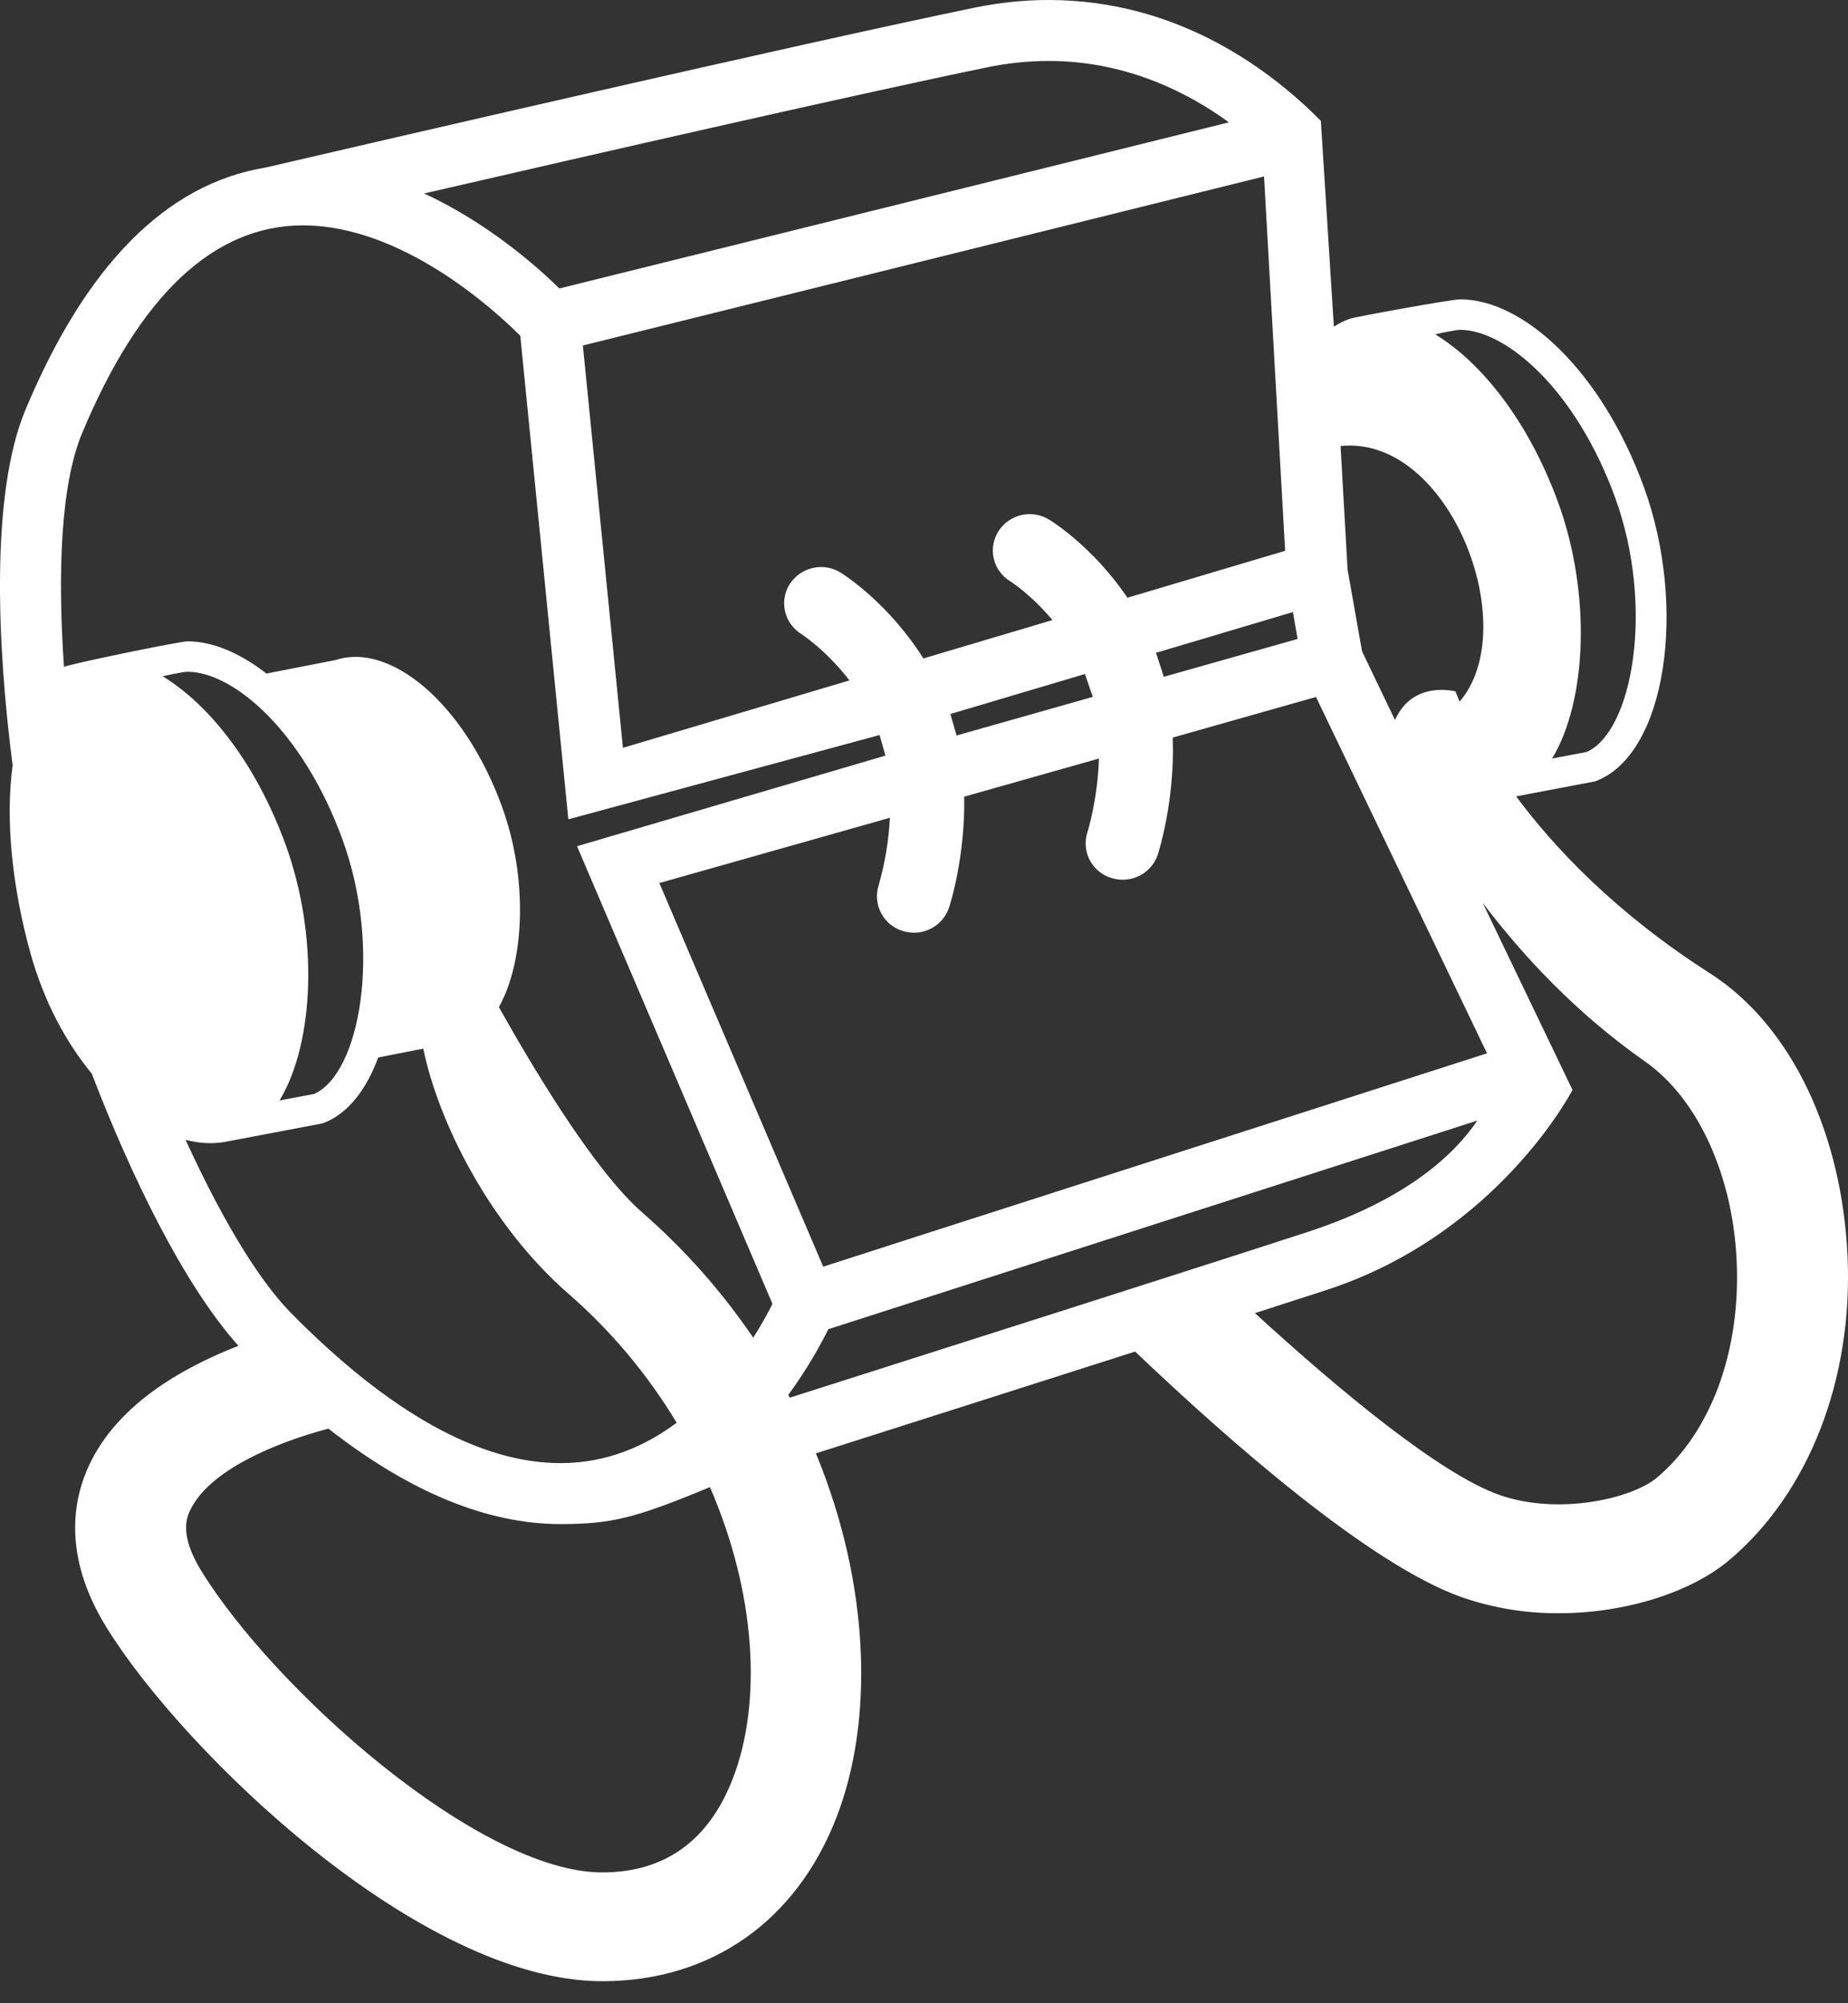 <svg width="24" height="26" viewBox="0 0 24 26" fill="none" xmlns="http://www.w3.org/2000/svg">
<rect x="0" y="0" width="24" height="26" fill="#333333" stroke="none"/>
<path d="M22.202 12.629C20.988 11.852 20.195 11.015 19.69 10.336L20.717 10.141C21.642 9.801 21.917 7.877 21.348 6.318C20.797 4.81 19.784 3.885 18.963 3.885C18.853 3.885 17.612 4.11 17.534 4.136C17.459 4.162 17.389 4.197 17.323 4.24L17.154 1.569C16.532 0.939 15.327 0 13.618 0C13.302 0 12.979 0.033 12.659 0.099C10.414 0.561 4.875 1.843 3.443 2.176C2.159 2.388 1.113 3.443 0.328 5.325C-0.123 6.409 -0.039 8.367 0.164 9.934C0.068 10.633 0.157 11.51 0.395 12.37C0.572 13.004 0.859 13.531 1.192 13.935C1.694 15.243 2.379 16.666 3.096 17.467C2.326 17.769 1.523 18.244 1.161 19.009C0.947 19.461 0.811 20.195 1.38 21.117C2.368 22.721 5.449 25.714 7.821 25.714C9.231 25.714 10.34 24.938 10.864 23.586C11.347 22.341 11.305 20.581 10.596 18.863C11.886 18.453 13.432 17.96 14.742 17.542C15.953 18.695 17.789 20.309 18.984 20.73C19.389 20.87 19.815 20.941 20.244 20.938C21.139 20.938 21.982 20.651 22.459 20.248C23.493 19.375 24.067 17.9 23.994 16.302C23.922 14.739 23.284 13.32 22.202 12.629ZM18.962 4.281C19.552 4.281 20.457 5.042 20.974 6.453C21.492 7.873 21.205 9.497 20.605 9.76L20.157 9.845C20.612 9.093 20.666 7.702 20.235 6.519C19.852 5.473 19.247 4.71 18.639 4.339C18.639 4.339 18.895 4.281 18.962 4.281ZM18.956 9.106C18.922 9.026 18.904 8.977 18.903 8.974C18.903 8.974 18.349 8.823 18.117 9.345L17.689 8.454L17.501 7.392L17.41 5.789C18.823 5.642 19.787 8.14 18.956 9.106ZM16.852 8.293L15.115 8.784L15.013 8.473L16.791 7.944L16.852 8.293ZM16.69 7.149L14.642 7.758C14.194 7.095 13.655 6.762 13.625 6.744C13.518 6.678 13.389 6.657 13.265 6.685C13.143 6.713 13.036 6.788 12.967 6.894C12.934 6.947 12.911 7.005 12.901 7.066C12.89 7.127 12.892 7.19 12.906 7.25C12.92 7.311 12.946 7.368 12.983 7.418C13.019 7.468 13.065 7.511 13.118 7.543C13.123 7.545 13.39 7.716 13.668 8.048L11.992 8.546C11.534 7.819 10.946 7.449 10.915 7.43C10.807 7.364 10.678 7.343 10.555 7.372C10.432 7.4 10.325 7.475 10.256 7.581C10.223 7.633 10.2 7.692 10.19 7.753C10.18 7.814 10.182 7.876 10.196 7.937C10.21 7.997 10.236 8.054 10.272 8.104C10.309 8.154 10.354 8.197 10.407 8.229C10.412 8.232 10.729 8.438 11.032 8.831L8.09 9.706L7.57 4.484L12.038 3.376L16.416 2.29L16.69 7.149ZM14.192 9.045L12.423 9.546L12.343 9.267L14.09 8.748L14.192 9.045ZM12.82 0.874C13.083 0.819 13.35 0.792 13.618 0.791C14.659 0.791 15.469 1.229 15.959 1.588L7.265 3.744C6.974 3.459 6.332 2.891 5.508 2.511C7.775 1.988 11.181 1.211 12.82 0.874ZM3.707 10.957C3.325 9.911 2.721 9.148 2.112 8.777C2.112 8.777 2.369 8.719 2.436 8.719C3.026 8.719 3.93 9.48 4.446 10.891C4.966 12.311 4.68 13.934 4.078 14.199L3.63 14.283C4.085 13.531 4.14 12.14 3.707 10.957ZM2.41 14.794C2.608 14.845 2.798 14.851 2.972 14.81L2.972 14.811L4.191 14.58C4.514 14.461 4.756 14.147 4.912 13.725L5.497 13.61C5.694 14.569 6.364 15.904 7.382 16.791C7.935 17.272 8.41 17.838 8.788 18.466C8.382 18.768 7.879 18.99 7.28 18.99C6.234 18.99 5.057 18.335 3.782 17.044C3.325 16.581 2.84 15.733 2.41 14.794ZM9.517 23.084C9.204 23.892 8.633 24.302 7.821 24.302C6.224 24.302 3.562 21.928 2.614 20.388C2.322 19.914 2.429 19.689 2.469 19.603C2.714 19.084 3.573 18.726 4.265 18.542C5.316 19.364 6.326 19.781 7.28 19.781C7.94 19.781 8.251 19.704 9.22 19.301C9.818 20.679 9.9 22.096 9.517 23.084ZM9.782 17.362C9.373 16.76 8.888 16.213 8.339 15.735C7.707 15.184 6.895 13.814 6.479 13.071C6.82 12.463 6.855 11.383 6.517 10.463C6.02 9.103 5.053 8.338 4.366 8.565L3.46 8.742C3.115 8.474 2.761 8.324 2.436 8.324C2.327 8.324 0.886 8.623 0.831 8.655C0.748 7.465 0.785 6.298 1.064 5.628C1.811 3.835 2.776 2.925 3.934 2.925C5.227 2.925 6.43 4.031 6.757 4.358L7.381 10.634L11.423 9.54L11.499 9.807L7.494 10.983L10.032 16.923C9.98 17.027 9.896 17.184 9.782 17.362ZM8.563 11.461L11.557 10.614C11.542 10.91 11.493 11.204 11.411 11.49C11.392 11.55 11.385 11.612 11.391 11.674C11.396 11.736 11.414 11.796 11.443 11.851C11.472 11.906 11.511 11.955 11.559 11.995C11.607 12.034 11.662 12.064 11.722 12.082C11.842 12.121 11.974 12.111 12.087 12.054C12.2 11.997 12.286 11.898 12.326 11.777C12.339 11.74 12.537 11.115 12.522 10.34L14.272 9.845C14.256 10.378 14.123 10.798 14.122 10.804C14.103 10.863 14.096 10.925 14.101 10.987C14.107 11.049 14.124 11.11 14.153 11.165C14.182 11.22 14.222 11.268 14.27 11.308C14.318 11.348 14.373 11.377 14.433 11.395C14.482 11.411 14.531 11.418 14.58 11.418C14.783 11.418 14.971 11.291 15.037 11.09C15.049 11.051 15.261 10.385 15.23 9.573L17.091 9.046L19.312 13.671L12.242 15.941L10.691 16.44L8.563 11.461ZM10.258 18.14C10.251 18.128 10.244 18.116 10.237 18.105C10.493 17.756 10.665 17.439 10.757 17.252L15.014 15.884L19.186 14.544C18.882 14.992 18.259 15.573 16.981 15.99C15.936 16.332 12.63 17.385 10.258 18.14ZM21.519 19.178C21.196 19.451 20.238 19.672 19.471 19.402C18.706 19.132 17.408 18.059 16.298 17.043C16.689 16.917 17.01 16.814 17.23 16.742C19.46 16.014 20.422 14.146 20.422 14.146L19.255 11.717C19.774 12.402 20.468 13.149 21.364 13.777C22.047 14.255 22.503 15.248 22.554 16.365C22.608 17.535 22.221 18.586 21.519 19.178Z" fill="#ffffff"/>
</svg>
